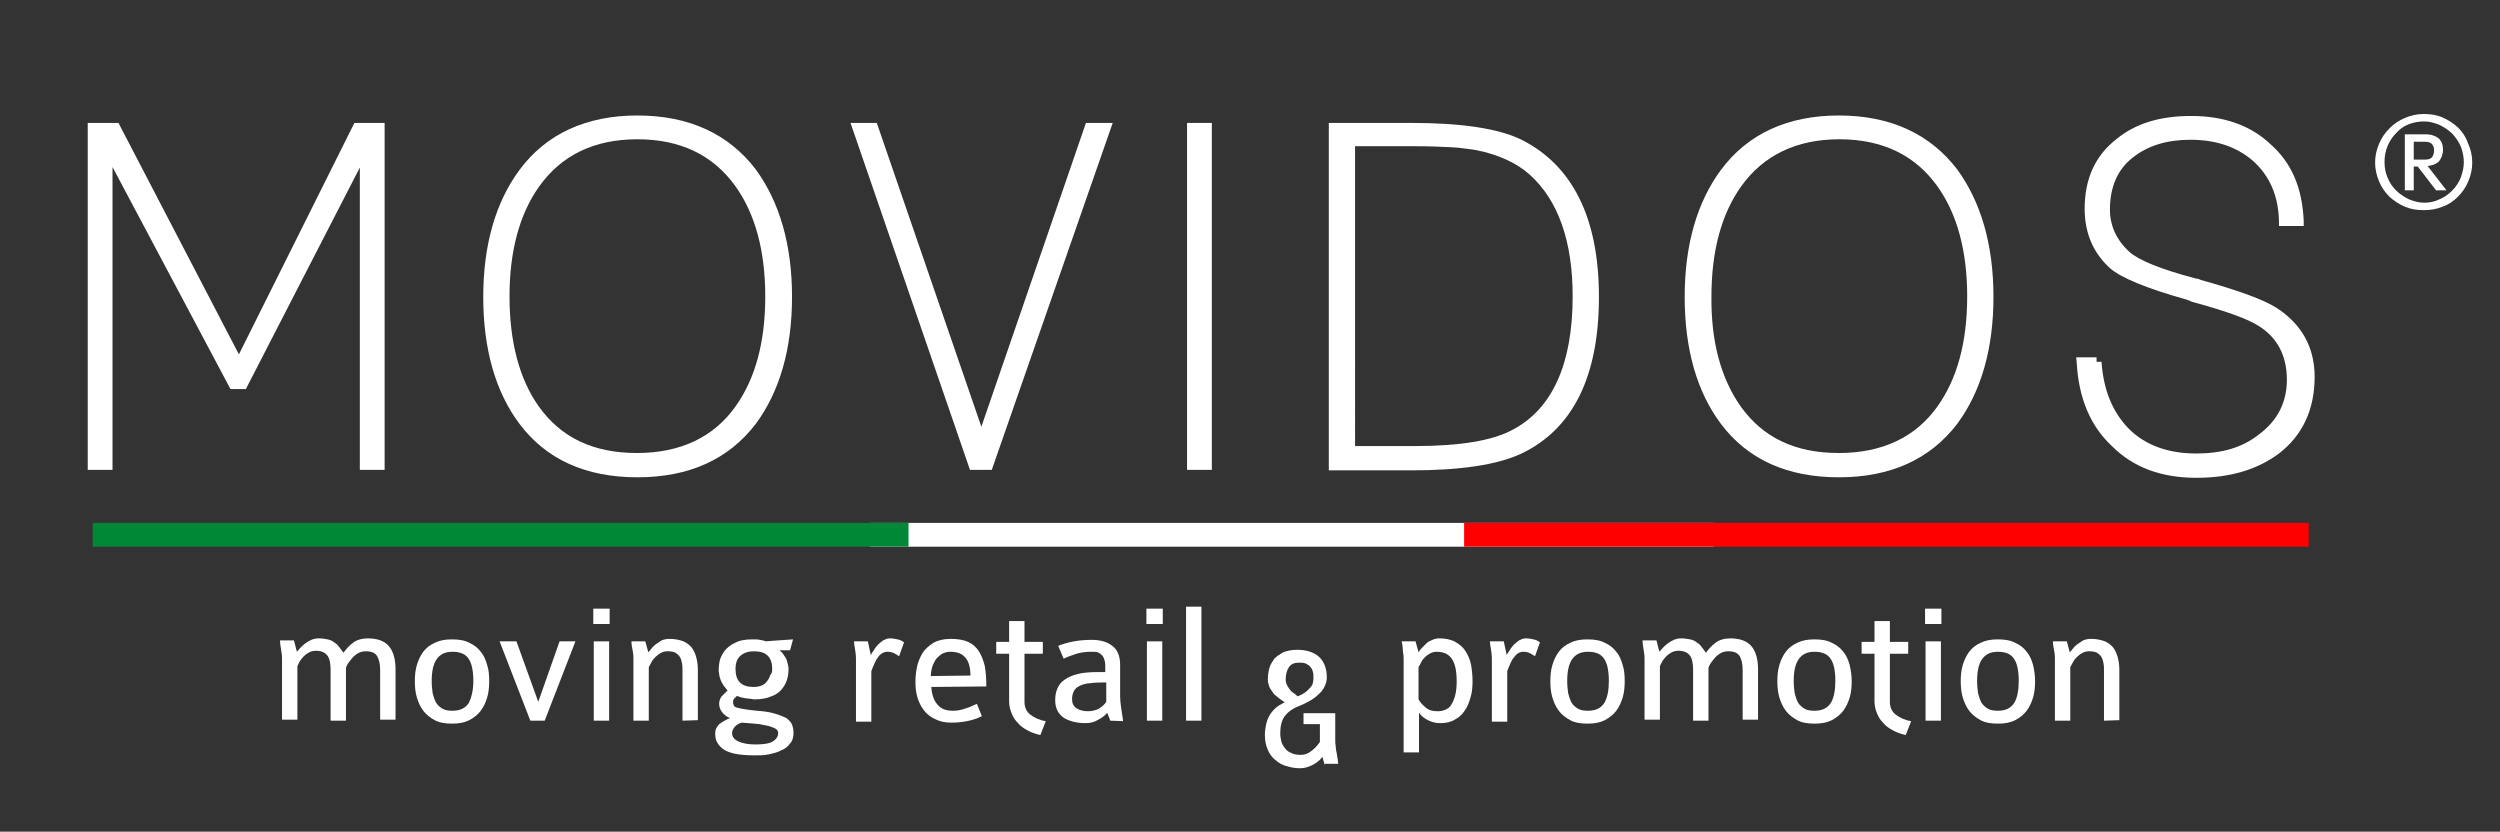 <?xml version="1.0" encoding="utf-8"?>
<!-- Generator: Adobe Illustrator 22.0.1, SVG Export Plug-In . SVG Version: 6.00 Build 0)  -->
<svg version="1.1" id="Layer_1" xmlns="http://www.w3.org/2000/svg" xmlns:xlink="http://www.w3.org/1999/xlink" x="0px" y="0px"
	 viewBox="0 0 504.4 167.8" style="enable-background:new 0 0 504.4 167.8;" xml:space="preserve">
<rect x="0" y="0" width="504.4" height="167.8" fill="#333333" stroke="none"/>
<style type="text/css">
	.st0{fill:#FFFFFF;}
	.st1{fill:#008837;}
	.st2{fill:#FF0000;}
</style>
<g>
	<rect x="175.5" y="105.5" class="st0" width="170.2" height="4.8"/>
	<g>
		<path class="st0" d="M18.7,25.8h4.6l24.9,47.9l23.9-47.9h4.5v68h-3V29.7L49,77.5h-1.9L21.7,29.7v64.1h-3V25.8z"/>
		<path class="st0" d="M77.6,94.8h-5v-61l-23,44.7h-3.1L22.7,33.7v61.1h-5v-70h6.2l24.3,46.7l23.3-46.7h6.1V94.8z M74.6,92.8h1v-66
			h-1V92.8z M19.7,92.8h1v-66h-1V92.8z M47.7,76.5h0.7L74,26.8h-1.2L48.2,75.9L22.7,26.8h-1.4L47.7,76.5z"/>
	</g>
	<g>
		<path class="st0" d="M105.6,34.9c5.3-7.1,13-10.6,23-10.6c10.1,0,17.8,3.5,23.1,10.5c4.7,6.4,7.1,14.7,7.1,25.1s-2.4,18.7-7.1,25
			c-5.3,6.9-13,10.4-23.1,10.4s-17.8-3.5-23-10.4c-4.7-6.2-7.1-14.6-7.1-25C98.5,49.6,100.9,41.2,105.6,34.9z M107.9,82.6
			c4.7,6.6,11.5,9.8,20.6,9.8s16.1-3.3,20.7-9.8c4.1-5.7,6.2-13.3,6.2-22.8c0-9.4-2.1-17-6.2-22.8c-4.7-6.6-11.6-9.9-20.6-9.9
			S112.7,30.4,108,37c-4.1,5.8-6.2,13.4-6.2,22.8C101.8,69.2,103.8,76.8,107.9,82.6z"/>
		<path class="st0" d="M128.6,96.3c-10.4,0-18.4-3.6-23.8-10.8c-4.8-6.4-7.3-15-7.3-25.6c0-10.5,2.5-19.1,7.3-25.6h0
			c5.4-7.3,13.5-11,23.8-11c10.4,0,18.4,3.7,23.9,10.9c4.8,6.6,7.3,15.2,7.3,25.7c0,10.5-2.5,19.1-7.3,25.6
			C147,92.7,139,96.3,128.6,96.3z M106.4,35.5c-4.6,6.1-6.9,14.3-6.9,24.4c0,10.2,2.3,18.4,6.9,24.4c5,6.6,12.5,10,22.2,10
			c9.7,0,17.2-3.4,22.3-10c4.6-6.1,6.9-14.3,6.9-24.4c0-10-2.3-18.3-6.9-24.5c-5.1-6.7-12.6-10.1-22.3-10.1
			C118.9,25.3,111.5,28.7,106.4,35.5L106.4,35.5z M128.5,93.4c-9.5,0-16.5-3.3-21.4-10.2l0,0c-4.2-5.9-6.3-13.8-6.3-23.4
			c0-9.5,2.1-17.4,6.4-23.4c4.9-6.9,12.1-10.3,21.4-10.3s16.5,3.5,21.4,10.3c4.2,6,6.4,13.9,6.4,23.4c0,9.6-2.1,17.5-6.4,23.4
			C145.2,90,138,93.4,128.5,93.4z M108.7,82c4.5,6.3,11,9.4,19.8,9.4c8.8,0,15.5-3.2,19.9-9.4c4-5.6,6-13,6-22.2
			c0-9.1-2-16.6-6-22.2c-4.5-6.3-11.1-9.5-19.8-9.5s-15.3,3.2-19.8,9.5c-4,5.6-6,13.1-6,22.2C102.8,69,104.8,76.5,108.7,82L108.7,82
			z"/>
	</g>
	<g>
		<path class="st0" d="M173,25.8h3.2L198,89.2l21.8-63.4h3.3l-23.7,68h-3L173,25.8z"/>
		<path class="st0" d="M200.1,94.8h-4.4l-24.1-70h5.3L198,86.1l21.1-61.3h5.4L200.1,94.8z M197.1,92.8h1.6l23-66h-1.2L198,92.3
			l-22.5-65.5h-1.1L197.1,92.8z"/>
	</g>
	<g>
		<path class="st0" d="M240.5,25.8h3v68h-3V25.8z"/>
		<path class="st0" d="M244.5,94.8h-5v-70h5V94.8z M241.5,92.8h1v-66h-1V92.8z"/>
	</g>
	<g>
		<path class="st0" d="M269.1,25.8h15.6c10,0,17.3,1.1,21.9,3.3c10,5,15,15.3,15,30.8c0,15.7-5,25.9-15,30.7
			c-4.8,2.2-12.1,3.3-21.9,3.3h-15.6V25.8z M285.5,91c9.1,0,15.9-1.1,20.2-3.4c8.4-4.4,12.6-13.7,12.6-27.8c0-11.4-3-19.9-9-25.3
			c-2.8-2.5-6.6-4.2-11.2-5.1c-1.4-0.3-3.2-0.4-5.3-0.6c-2.1-0.1-4.5-0.2-7.3-0.2h-13.1V91H285.5z"/>
		<path class="st0" d="M284.7,94.9h-16.6V24.8h16.6c10.1,0,17.6,1.1,22.3,3.4c10.3,5.2,15.6,15.8,15.6,31.7c0,16-5.2,26.6-15.6,31.6
			C302.1,93.8,294.6,94.9,284.7,94.9z M270.1,92.9h14.6c9.6,0,16.8-1.1,21.5-3.2c9.7-4.7,14.4-14.4,14.4-29.8
			c0-15.1-4.9-25.1-14.4-29.9c-4.4-2.1-11.6-3.2-21.5-3.2h-14.6V92.9z M285.5,92h-14.1V27.6h14.1c2.9,0,5.3,0.1,7.3,0.2
			c0.5,0.1,1,0.1,1.5,0.1c1.5,0.1,2.8,0.2,4,0.5c4.8,0.9,8.8,2.7,11.7,5.3c6.2,5.6,9.3,14.3,9.3,26c0,14.5-4.4,24.1-13.1,28.7
			C301.7,90.8,295,92,285.5,92z M273.4,90h12.1c9,0,15.7-1.1,19.7-3.3c8-4.2,12.1-13.3,12.1-26.9c0-11.1-2.9-19.4-8.7-24.6
			c-2.6-2.3-6.2-4-10.7-4.9c-1-0.2-2.3-0.3-3.7-0.5c-0.5,0-1-0.1-1.5-0.1c-2-0.1-4.4-0.2-7.2-0.2h-12.1V90z"/>
	</g>
	<g>
		<path class="st0" d="M348,34.9c5.3-7.1,13-10.6,23-10.6c10.1,0,17.8,3.5,23.1,10.5c4.7,6.4,7.1,14.7,7.1,25.1s-2.4,18.7-7.1,25
			c-5.3,6.9-13,10.4-23.1,10.4s-17.8-3.5-23-10.4c-4.7-6.2-7.1-14.6-7.1-25C340.9,49.6,343.3,41.2,348,34.9z M350.4,82.6
			c4.7,6.6,11.5,9.8,20.6,9.8s16.1-3.3,20.7-9.8c4.1-5.7,6.2-13.3,6.2-22.8c0-9.4-2.1-17-6.2-22.8c-4.7-6.6-11.6-9.9-20.6-9.9
			s-15.9,3.3-20.6,9.9c-4.1,5.8-6.2,13.4-6.2,22.8C344.2,69.2,346.3,76.8,350.4,82.6z"/>
		<path class="st0" d="M371,96.3c-10.4,0-18.4-3.6-23.8-10.8c-4.8-6.4-7.3-15-7.3-25.6c0-10.5,2.5-19.1,7.3-25.6l0,0
			c5.4-7.3,13.5-11,23.8-11c10.4,0,18.4,3.7,23.9,10.9c4.8,6.6,7.3,15.2,7.3,25.7c0,10.5-2.5,19.1-7.3,25.6
			C389.4,92.7,381.4,96.3,371,96.3z M348.8,35.5c-4.6,6.1-6.9,14.3-6.9,24.4c0,10.2,2.3,18.4,6.9,24.4c5,6.6,12.5,10,22.2,10
			c9.7,0,17.2-3.4,22.3-10c4.6-6.1,6.9-14.3,6.9-24.4c0-10-2.3-18.3-6.9-24.5c-5.1-6.7-12.6-10.1-22.3-10.1
			C361.3,25.3,353.9,28.7,348.8,35.5L348.8,35.5z M371,93.4c-9.5,0-16.5-3.3-21.4-10.2l0,0c-4.3-6-6.4-13.9-6.3-23.4
			c0-9.5,2.1-17.4,6.4-23.4c4.9-6.9,12.1-10.3,21.4-10.3c9.3,0,16.5,3.5,21.4,10.3c4.2,6,6.4,13.9,6.4,23.4c0,9.6-2.1,17.5-6.4,23.4
			C387.7,90,380.5,93.4,371,93.4z M351.2,82c4.5,6.3,11,9.4,19.8,9.4c8.8,0,15.5-3.2,19.9-9.4c4-5.6,6-13,6-22.2
			c0-9.1-2-16.6-6-22.2c-4.5-6.3-11.1-9.5-19.8-9.5c-8.6,0-15.3,3.2-19.8,9.5c-4,5.6-6,13.1-6,22.2C345.2,68.9,347.2,76.3,351.2,82
			L351.2,82z"/>
	</g>
	<g>
		<path class="st0" d="M423,73c0.4,5.9,2.3,10.6,5.8,14.1s8.3,5.3,14.3,5.3c5.3,0,9.7-1.3,13.2-4c4-2.9,6.1-6.9,6.1-11.9
			c0-5.2-2.1-9.2-6.3-11.8c-2.1-1.4-6.6-3-13.6-4.9c-0.1-0.1-0.5-0.2-1.2-0.4c-7.8-2.2-12.8-4.3-14.9-6.1c-3.2-2.9-4.8-6.6-4.8-11.2
			c0-5.8,2-10.2,6.1-13.3c3.7-3,8.5-4.4,14.4-4.4c6.4,0,11.5,1.8,15.3,5.4c4,3.5,6.1,8.4,6.4,14.8h-3c-0.1-5.5-2-9.8-5.6-12.9
			c-3.5-3-7.9-4.4-13.3-4.4c-5,0-9.1,1.3-12.2,3.8c-3.3,2.6-5,6.4-5,11.3c0,3.5,1.4,6.6,4.2,9.2c2.1,1.9,6.6,3.7,13.5,5.5
			c0.1,0.1,0.3,0.1,0.5,0.1s0.5,0.1,0.8,0.2c7.3,2,12.3,3.8,15,5.5c4.8,3.1,7.2,7.5,7.2,13.1c0,6.3-2.3,11.2-6.8,14.7
			c-4.1,3.1-9.4,4.7-15.9,4.7c-6.9,0-12.3-2-16.4-6.1c-4.1-3.8-6.4-9.2-6.8-16.2L423,73L423,73z"/>
		<path class="st0" d="M443.2,96.4c-7.2,0-12.8-2.1-17.1-6.4c-4.3-4-6.7-9.6-7.1-16.8l-0.1-1.1h4.1V73l1,0
			c0.4,5.7,2.2,10.1,5.5,13.5c3.3,3.3,7.9,5,13.6,5c5.2,0,9.3-1.2,12.6-3.8c3.8-2.8,5.7-6.5,5.7-11.1c0-4.9-2-8.6-5.8-10.9
			c-2-1.3-6.3-2.9-13.3-4.8l-0.3-0.1l-0.1-0.1c-0.1,0-0.3-0.1-0.6-0.2l-0.3-0.1c-7.8-2.2-13-4.3-15.3-6.3c-3.4-3.1-5.1-7.1-5.1-12
			c0-6.1,2.2-10.8,6.5-14.1c3.8-3.1,8.7-4.6,15-4.6c6.6,0,12,1.9,16,5.7c4.2,3.7,6.4,8.7,6.7,15.5l0,1h-5l0-1
			c-0.1-5.1-1.9-9.2-5.3-12.2c-3.3-2.8-7.4-4.2-12.6-4.2c-4.7,0-8.6,1.2-11.6,3.6c-3.1,2.4-4.6,6-4.6,10.5c0,3.2,1.3,6.1,3.9,8.5
			c1.9,1.7,6.3,3.5,13.1,5.3l0.3,0.1c0.4,0,0.7,0.1,1.1,0.3c7.5,2.1,12.5,3.9,15.2,5.6c5.1,3.3,7.7,8,7.7,13.9
			c0,6.6-2.4,11.8-7.2,15.5C455.4,94.8,449.8,96.4,443.2,96.4z M421.1,74.1c0.5,6.2,2.7,11,6.4,14.5c3.9,3.9,9.1,5.8,15.7,5.8
			c6.2,0,11.3-1.5,15.3-4.5c4.2-3.3,6.4-8,6.4-13.9c0-5.2-2.3-9.4-6.7-12.3c-2.5-1.6-7.4-3.4-14.7-5.4c-0.2-0.1-0.5-0.2-0.6-0.2
			c-0.2,0-0.6,0-0.9-0.2c-7.1-1.9-11.6-3.7-13.8-5.7c-3-2.8-4.5-6.1-4.5-9.9c0-5.2,1.8-9.3,5.4-12.1c3.3-2.7,7.6-4,12.8-4
			c5.7,0,10.3,1.5,14,4.6c3.6,3.1,5.6,7.4,5.9,12.7h1c-0.5-5.6-2.4-9.9-6-13c-3.6-3.4-8.5-5.2-14.6-5.2c-5.8,0-10.3,1.4-13.8,4.2
			c-3.9,2.9-5.7,7-5.7,12.5c0,4.3,1.5,7.7,4.5,10.5c2,1.7,7.2,3.8,14.5,5.9l0.3,0.1c0.5,0.1,0.8,0.2,1,0.4c7.2,2,11.6,3.6,13.7,5
			c4.5,2.8,6.7,7,6.7,12.6c0,5.3-2.2,9.6-6.5,12.7c-3.6,2.8-8.2,4.2-13.8,4.2c-6.2,0-11.3-1.9-15-5.6c-3.4-3.4-5.4-8-6-13.7H421.1z"
			/>
	</g>
	<g>
		<path class="st0" d="M76.7,145.4v-10.2c0-1.2-0.2-2.1-0.6-2.8s-1.2-1-2.3-1c-0.5,0-0.9,0.1-1.4,0.3c-0.4,0.2-0.8,0.5-1.1,0.8
			c-0.3,0.3-0.6,0.7-0.9,1.1c-0.3,0.4-0.5,0.8-0.6,1.2v10.6h-3.1v-10.2c0-1.4-0.2-2.4-0.7-3s-1.2-0.9-2.3-0.9
			c-0.4,0-0.9,0.1-1.3,0.3c-0.4,0.2-0.8,0.5-1.1,0.8s-0.6,0.7-0.8,1c-0.2,0.4-0.4,0.7-0.5,1v10.8h-3.1v-12.3c0-0.7-0.1-1.3-0.2-1.9
			c-0.1-0.6-0.2-1.2-0.2-1.8h2.8l0.6,2.3c0.2-0.2,0.4-0.5,0.7-0.8s0.6-0.6,1-0.9c0.4-0.3,0.8-0.5,1.2-0.7c0.5-0.2,0.9-0.3,1.5-0.3
			c0.7,0,1.3,0.1,1.8,0.2c0.5,0.1,1,0.3,1.3,0.6c0.4,0.2,0.7,0.5,1,0.9s0.6,0.8,0.9,1.2c0.5-0.7,1.1-1.4,1.9-2s1.8-0.9,3-0.9
			c1.9,0,3.3,0.5,4.2,1.5c0.9,1,1.4,2.6,1.4,4.7v10.2h-3.1V145.4z"/>
		<path class="st0" d="M98.7,137.4c0,1.2-0.1,2.3-0.4,3.3s-0.7,1.9-1.3,2.7c-0.6,0.8-1.4,1.4-2.3,1.9c-1,0.5-2.1,0.7-3.5,0.7
			s-2.6-0.2-3.5-0.7s-1.7-1.1-2.3-1.9c-0.6-0.8-1-1.7-1.3-2.7s-0.4-2.1-0.4-3.3c0-1.1,0.1-2.2,0.4-3.2s0.7-1.9,1.3-2.7
			c0.6-0.8,1.4-1.4,2.3-1.8c1-0.5,2.1-0.7,3.5-0.7s2.6,0.2,3.5,0.7c0.9,0.4,1.7,1,2.3,1.8c0.6,0.7,1,1.6,1.3,2.7
			C98.6,135.1,98.7,136.2,98.7,137.4z M95.5,137.4c0-2-0.3-3.5-0.9-4.4c-0.6-1-1.7-1.5-3.3-1.5c-1.5,0-2.5,0.5-3.2,1.5s-1,2.5-1,4.4
			c0,0.9,0.1,1.8,0.2,2.5c0.2,0.7,0.4,1.4,0.7,1.9c0.3,0.5,0.8,0.9,1.3,1.2s1.2,0.4,2,0.4c1.5,0,2.6-0.5,3.3-1.6
			C95.1,140.8,95.5,139.3,95.5,137.4z"/>
		<path class="st0" d="M109.9,145.4H107l-6.2-16h3.4l4.4,12.2l4.3-12.2h3.2L109.9,145.4z"/>
		<path class="st0" d="M119.7,125.9v-3.1h3.3v3.1H119.7z M119.8,145.4v-16h3.1v16H119.8z"/>
		<path class="st0" d="M137.7,145.4v-10.1c0-0.5,0-1-0.1-1.5s-0.2-0.9-0.4-1.2c-0.2-0.4-0.5-0.6-0.9-0.9c-0.4-0.2-0.9-0.3-1.6-0.3
			c-0.5,0-0.9,0.1-1.3,0.3c-0.4,0.2-0.8,0.5-1.1,0.8s-0.6,0.6-0.8,1s-0.4,0.7-0.6,1.1v10.8h-3.1v-12.6c0-0.7-0.1-1.3-0.2-1.8
			s-0.2-1-0.2-1.6h2.8l0.6,2.2c0.2-0.2,0.4-0.4,0.6-0.7c0.2-0.3,0.5-0.6,0.9-0.9c0.4-0.3,0.8-0.5,1.2-0.8c0.5-0.2,1-0.3,1.6-0.3
			c1.1,0,2,0.2,2.8,0.5c0.7,0.3,1.3,0.8,1.7,1.3c0.4,0.6,0.7,1.2,0.9,2s0.3,1.6,0.3,2.5v10.1L137.7,145.4L137.7,145.4z"/>
		<path class="st0" d="M159.4,131.2h-2.1c0.2,0.2,0.4,0.4,0.6,0.6c0.2,0.3,0.4,0.6,0.6,0.9c0.2,0.3,0.3,0.7,0.4,1.1
			c0.1,0.4,0.2,0.8,0.2,1.2c0,0.7-0.1,1.4-0.3,2.1c-0.2,0.7-0.6,1.4-1.1,2s-1.2,1.1-2.1,1.4c-0.9,0.4-2,0.6-3.3,0.6
			c-0.2,0-0.4,0-0.8-0.1c-0.3,0-0.6-0.1-1-0.1c-0.3-0.1-0.6-0.1-1-0.2c-0.3-0.1-0.6-0.2-0.8-0.3c-0.2,0.2-0.4,0.4-0.6,0.6
			c-0.2,0.2-0.2,0.5-0.2,0.8c0,0.2,0.1,0.4,0.2,0.6c0.1,0.2,0.3,0.3,0.7,0.4c0.4,0.1,0.8,0.2,1.5,0.3c0.6,0.1,1.4,0.2,2.4,0.3
			c1.5,0.1,2.8,0.3,3.7,0.6c1,0.3,1.7,0.6,2.3,0.9c0.5,0.4,0.9,0.8,1.1,1.3c0.2,0.5,0.3,1.1,0.3,1.7c0,0.8-0.2,1.6-0.7,2.1
			c-0.4,0.6-1,1.1-1.8,1.4c-0.7,0.4-1.6,0.6-2.5,0.8s-1.9,0.2-2.9,0.2c-1.5,0-2.7-0.1-3.8-0.3c-1-0.2-1.8-0.5-2.4-0.9
			c-0.6-0.4-1-0.9-1.3-1.4s-0.4-1.2-0.4-1.8c0-0.5,0.1-0.9,0.3-1.2c0.2-0.4,0.5-0.7,0.8-0.9s0.6-0.4,1-0.6c0.3-0.2,0.6-0.3,0.9-0.4
			c-0.7-0.3-1.2-0.7-1.6-1.2c-0.4-0.5-0.6-1.1-0.6-1.7c0-0.6,0.2-1.1,0.5-1.5c0.4-0.4,0.8-0.8,1.2-1.2c-0.1-0.1-0.3-0.3-0.5-0.6
			c-0.2-0.2-0.4-0.5-0.6-0.9c-0.2-0.3-0.4-0.8-0.5-1.2c-0.1-0.5-0.2-1-0.2-1.6c0-0.5,0.1-1,0.2-1.7c0.2-0.7,0.5-1.3,1-2
			c0.5-0.6,1.2-1.2,2.1-1.6c0.9-0.5,2.1-0.7,3.5-0.7c0.6,0,1.1,0,1.5,0.1s0.8,0.1,1.2,0.3c0.3,0,0.7-0.1,1.2-0.1s0.9-0.1,1.4-0.1
			s1-0.1,1.5-0.1s1-0.1,1.4-0.1L159.4,131.2z M157,147.9c0-0.3-0.1-0.5-0.3-0.7s-0.6-0.4-1.2-0.6c-0.6-0.2-1.3-0.3-2.3-0.5
			c-0.9-0.1-2.1-0.2-3.6-0.3c-0.6,0.2-1.1,0.5-1.4,0.9c-0.3,0.4-0.5,0.8-0.5,1.2c0,0.7,0.4,1.3,1.3,1.7c0.9,0.4,2,0.6,3.4,0.6
			c1.7,0,2.9-0.2,3.5-0.6C156.6,149.2,157,148.6,157,147.9z M155.8,134.9c0-1.1-0.3-2-0.9-2.6c-0.6-0.6-1.5-0.9-2.8-0.9
			c-1.1,0-2,0.3-2.7,0.9c-0.7,0.6-1,1.5-1,2.7s0.3,2.1,0.9,2.7c0.6,0.6,1.5,0.9,2.7,0.9c0.7,0,1.2-0.1,1.7-0.3s0.8-0.5,1.1-0.9
			s0.5-0.8,0.6-1.2C155.8,135.8,155.8,135.4,155.8,134.9z"/>
		<path class="st0" d="M181.4,132.4c-0.3-0.2-0.6-0.4-1-0.6c-0.4-0.2-0.8-0.3-1.4-0.3c-0.5,0-0.9,0.2-1.3,0.5
			c-0.4,0.3-0.6,0.7-0.9,1.1c-0.2,0.4-0.4,0.8-0.6,1.3c-0.2,0.4-0.3,0.8-0.4,1v10.2h-3.1V133c0-0.8-0.1-1.5-0.2-2.1
			c-0.1-0.6-0.2-1.1-0.2-1.5h2.8l0.6,2.8c0.1-0.3,0.3-0.6,0.6-1c0.2-0.4,0.5-0.7,0.8-1.1c0.3-0.3,0.7-0.6,1.1-0.9
			c0.4-0.2,0.8-0.4,1.3-0.4c0.6,0,1.2,0.1,1.6,0.2c0.5,0.1,0.9,0.3,1.3,0.6L181.4,132.4z"/>
		<path class="st0" d="M187.9,138.6c0.1,1.5,0.5,2.7,1.2,3.5c0.7,0.9,1.7,1.3,3.1,1.3c0.8,0,1.6-0.1,2.4-0.4c0.8-0.2,1.6-0.6,2.5-1
			l1,2.5c-1,0.5-2,0.8-3,1s-2.1,0.3-3.1,0.3c-1.3,0-2.3-0.2-3.3-0.7c-0.9-0.4-1.7-1-2.3-1.8s-1-1.6-1.3-2.6s-0.4-2-0.4-3.2
			c0-0.9,0.1-1.9,0.3-2.9s0.6-1.9,1.1-2.8c0.5-0.8,1.3-1.5,2.2-2.1c0.9-0.5,2.1-0.8,3.5-0.8s2.6,0.2,3.5,0.6
			c0.9,0.4,1.7,1.1,2.2,1.9c0.5,0.8,0.9,1.8,1.2,3c0.2,1.2,0.3,2.5,0.3,4.1L187.9,138.6L187.9,138.6z M195.8,136.3
			c0-1.7-0.4-3-1.1-3.7c-0.7-0.8-1.7-1.1-3-1.1c-0.5,0-0.9,0.1-1.4,0.3c-0.4,0.2-0.8,0.5-1.2,0.9s-0.6,0.9-0.9,1.5
			c-0.2,0.6-0.4,1.4-0.4,2.2L195.8,136.3L195.8,136.3z"/>
		<path class="st0" d="M209.9,148.3c-0.9-0.2-1.8-0.5-2.5-0.9c-0.8-0.4-1.5-0.9-2-1.5c-0.6-0.6-1-1.2-1.3-2
			c-0.3-0.7-0.5-1.5-0.5-2.4v-9.6H201v-2.4h2.6v-4.2h3.1v4.2h3.7v2.4h-3.7v9.7c0,1.1,0.4,2,1.2,2.6s1.8,1.1,3.1,1.3L209.9,148.3z"/>
		<path class="st0" d="M224,145.4c0,0,0-0.1-0.1-0.3s-0.1-0.4-0.2-0.5c-0.1-0.2-0.1-0.4-0.2-0.5c-0.1-0.2-0.1-0.3-0.1-0.3
			c-0.4,0.5-1,1-1.8,1.4c-0.8,0.5-1.6,0.7-2.6,0.7c-1.8,0-3.3-0.4-4.4-1.1c-1.1-0.8-1.7-1.9-1.7-3.5c0-0.8,0.1-1.6,0.4-2.3
			c0.3-0.7,0.7-1.3,1.4-1.8s1.5-0.9,2.7-1.2c1.1-0.3,2.5-0.4,4.2-0.4h1.4v-1c0-0.4,0-0.8-0.1-1.2s-0.2-0.7-0.4-1s-0.5-0.5-0.8-0.7
			c-0.4-0.2-0.8-0.2-1.4-0.2c-1.1,0-2.1,0.1-3.1,0.4c-0.9,0.3-1.8,0.6-2.6,1l-1.1-2.6c1-0.4,2.1-0.7,3.2-0.9
			c1.1-0.2,2.3-0.3,3.6-0.3c1.7,0,3.1,0.4,4.1,1.2c1.1,0.8,1.6,2.1,1.6,3.9v6.4c0,0.6,0.1,1.4,0.2,2.2c0.1,0.9,0.3,1.7,0.4,2.7
			L224,145.4L224,145.4z M223.2,137.7h-1c-1.1,0-2,0.1-2.8,0.2c-0.8,0.1-1.4,0.4-1.8,0.6c-0.5,0.3-0.8,0.6-1,1.1
			c-0.2,0.4-0.3,0.9-0.3,1.5c0,0.8,0.3,1.4,0.9,1.8c0.6,0.4,1.4,0.6,2.3,0.6c0.8,0,1.6-0.2,2.2-0.5c0.6-0.4,1.1-0.8,1.5-1.4
			L223.2,137.7L223.2,137.7z"/>
		<path class="st0" d="M231.3,125.9v-3.1h3.3v3.1H231.3z M231.4,145.4v-16h3.1v16H231.4z"/>
		<path class="st0" d="M239.3,145.4v-23h3.1v23H239.3z"/>
		<path class="st0" d="M267.3,154.4l-0.5-1.7c-0.4,0.6-1,1.1-1.9,1.6c-0.8,0.4-1.6,0.7-2.5,0.7s-1.8-0.1-2.7-0.4
			c-0.9-0.2-1.6-0.6-2.3-1.2c-0.7-0.5-1.2-1.2-1.6-2.1c-0.4-0.9-0.6-1.9-0.6-3.1c0-0.6,0.1-1.2,0.2-1.8c0.1-0.6,0.3-1.2,0.6-1.8
			s0.7-1.1,1.2-1.6s1.2-0.9,2-1.3c-0.3-0.2-0.6-0.4-1-0.7s-0.7-0.6-1.1-0.9c-0.3-0.4-0.6-0.8-0.9-1.3c-0.2-0.5-0.4-1-0.4-1.7
			c0-0.8,0.1-1.5,0.3-2.3c0.2-0.7,0.6-1.3,1-1.9c0.5-0.5,1.1-0.9,1.8-1.3c0.8-0.3,1.7-0.5,2.8-0.5c1.9,0,3.4,0.5,4.4,1.4
			s1.6,2.3,1.6,4.2c0,0.7-0.2,1.3-0.5,1.9c-0.3,0.6-0.7,1.1-1.3,1.6c-0.5,0.5-1.1,0.9-1.8,1.3c-0.7,0.4-1.4,0.7-2.1,1
			c-1.3,0.5-2.2,1.2-2.8,2c-0.6,0.8-0.9,2-0.9,3.5c0,0.5,0.1,1,0.2,1.5s0.4,1,0.7,1.4c0.3,0.4,0.7,0.8,1.3,1c0.5,0.3,1.2,0.4,2,0.4
			s1.5-0.3,2.1-0.8c0.7-0.5,1.2-1.1,1.7-1.8v-3.6H263v-2.2h6.4v5.3c0,0.4,0,0.9,0.1,1.4c0,0.5,0.1,0.9,0.2,1.4
			c0.1,0.4,0.1,0.9,0.2,1.2c0,0.4,0.1,0.7,0.1,0.9h-2.7V154.4z M265,136.8c0-0.4,0-0.9-0.1-1.2c-0.1-0.4-0.2-0.7-0.5-1
			c-0.2-0.3-0.5-0.5-0.9-0.7s-0.9-0.2-1.4-0.2c-1,0-1.7,0.3-2.1,1c-0.4,0.6-0.6,1.5-0.6,2.4c0,0.4,0.1,0.8,0.3,1.2
			c0.2,0.3,0.4,0.7,0.6,0.9c0.2,0.3,0.5,0.5,0.8,0.7s0.5,0.4,0.7,0.6c0.4-0.2,0.8-0.3,1.2-0.6c0.4-0.2,0.7-0.5,1-0.8s0.6-0.6,0.8-1
			C264.9,137.8,265,137.3,265,136.8z"/>
		<path class="st0" d="M297.1,137.5c0,1.1-0.1,2.2-0.4,3.2s-0.6,1.9-1.2,2.7c-0.5,0.8-1.2,1.4-2,1.8c-0.8,0.5-1.8,0.7-2.9,0.7
			c-0.9,0-1.7-0.2-2.5-0.6c-0.8-0.4-1.4-0.9-1.8-1.5v8h-3.1v-17.5c0-0.5,0-0.9,0-1.3c0-0.4,0-0.8-0.1-1.2c0-0.4-0.1-0.7-0.1-1.1
			c0-0.4-0.1-0.8-0.2-1.3h2.8l0.6,2.2c0.2-0.3,0.4-0.6,0.7-0.9c0.3-0.3,0.6-0.6,0.9-0.9c0.3-0.3,0.7-0.5,1.2-0.7
			c0.4-0.2,0.9-0.3,1.4-0.3c1.2,0,2.3,0.2,3.2,0.7c0.9,0.5,1.6,1.1,2.1,1.9c0.5,0.8,0.9,1.7,1.1,2.7
			C297,135.3,297.1,136.4,297.1,137.5z M293.9,137.5c0-2.1-0.3-3.6-1-4.6s-1.7-1.4-3.1-1.4c-0.4,0-0.8,0.1-1.2,0.3
			c-0.3,0.2-0.7,0.4-1,0.7s-0.6,0.6-0.8,1c-0.2,0.4-0.4,0.8-0.6,1.1v6.5c0.4,0.7,0.9,1.2,1.5,1.7s1.4,0.7,2.4,0.7
			c0.5,0,1-0.1,1.5-0.3s0.9-0.5,1.2-1c0.3-0.5,0.6-1.1,0.8-1.9C293.8,139.5,293.9,138.6,293.9,137.5z"/>
		<path class="st0" d="M309.7,132.4c-0.3-0.2-0.6-0.4-1-0.6c-0.4-0.2-0.8-0.3-1.4-0.3c-0.5,0-0.9,0.2-1.3,0.5
			c-0.3,0.3-0.6,0.7-0.9,1.1c-0.2,0.4-0.4,0.8-0.6,1.3c-0.2,0.4-0.3,0.8-0.4,1v10.2H301V133c0-0.8-0.1-1.5-0.2-2.1s-0.2-1.1-0.2-1.5
			h2.8l0.6,2.8c0.1-0.3,0.3-0.6,0.6-1c0.2-0.4,0.5-0.7,0.8-1.1c0.3-0.3,0.7-0.6,1.1-0.9c0.4-0.2,0.8-0.4,1.3-0.4
			c0.6,0,1.2,0.1,1.6,0.2c0.5,0.1,0.9,0.3,1.3,0.6L309.7,132.4z"/>
		<path class="st0" d="M327.8,137.4c0,1.2-0.1,2.3-0.4,3.3s-0.7,1.9-1.3,2.7c-0.6,0.8-1.4,1.4-2.3,1.9c-1,0.5-2.1,0.7-3.5,0.7
			s-2.6-0.2-3.5-0.7s-1.7-1.1-2.3-1.9c-0.6-0.8-1-1.7-1.3-2.7s-0.4-2.1-0.4-3.3c0-1.1,0.1-2.2,0.4-3.2s0.7-1.9,1.3-2.7
			c0.6-0.8,1.4-1.4,2.3-1.8c1-0.5,2.1-0.7,3.5-0.7s2.6,0.2,3.5,0.7c0.9,0.4,1.7,1,2.3,1.8c0.6,0.7,1,1.6,1.3,2.7
			C327.7,135.1,327.8,136.2,327.8,137.4z M324.6,137.4c0-2-0.3-3.5-0.9-4.4c-0.6-1-1.7-1.5-3.3-1.5c-1.5,0-2.5,0.5-3.2,1.5
			s-1,2.5-1,4.4c0,0.9,0.1,1.8,0.2,2.5c0.2,0.7,0.4,1.4,0.7,1.9c0.3,0.5,0.8,0.9,1.3,1.2s1.2,0.4,2,0.4c1.5,0,2.6-0.5,3.3-1.6
			C324.3,140.8,324.6,139.3,324.6,137.4z"/>
		<path class="st0" d="M351.6,145.4v-10.2c0-1.2-0.2-2.1-0.6-2.8s-1.2-1-2.3-1c-0.5,0-0.9,0.1-1.4,0.3c-0.4,0.2-0.8,0.5-1.1,0.8
			c-0.3,0.3-0.6,0.7-0.9,1.1c-0.3,0.4-0.5,0.8-0.6,1.2v10.6h-3.1v-10.2c0-1.4-0.2-2.4-0.7-3s-1.2-0.9-2.3-0.9
			c-0.4,0-0.9,0.1-1.3,0.3s-0.8,0.5-1.1,0.8c-0.3,0.3-0.6,0.7-0.8,1c-0.2,0.4-0.4,0.7-0.5,1v10.8h-3.1v-12.3c0-0.7-0.1-1.3-0.2-1.9
			c-0.1-0.6-0.2-1.2-0.2-1.8h2.8l0.6,2.3c0.2-0.2,0.4-0.5,0.7-0.8c0.3-0.3,0.6-0.6,1-0.9c0.4-0.3,0.8-0.5,1.2-0.7
			c0.5-0.2,0.9-0.3,1.5-0.3c0.7,0,1.3,0.1,1.8,0.2c0.5,0.1,1,0.3,1.3,0.6c0.4,0.2,0.7,0.5,1,0.9s0.6,0.8,0.9,1.2
			c0.5-0.7,1.1-1.4,1.9-2s1.8-0.9,3-0.9c1.9,0,3.3,0.5,4.2,1.5c0.9,1,1.4,2.6,1.4,4.7v10.2h-3.1V145.4z"/>
		<path class="st0" d="M373.6,137.4c0,1.2-0.1,2.3-0.4,3.3s-0.7,1.9-1.3,2.7c-0.6,0.8-1.4,1.4-2.3,1.9c-1,0.5-2.1,0.7-3.5,0.7
			s-2.6-0.2-3.5-0.7s-1.7-1.1-2.3-1.9c-0.6-0.8-1-1.7-1.3-2.7s-0.4-2.1-0.4-3.3c0-1.1,0.1-2.2,0.4-3.2s0.7-1.9,1.3-2.7
			c0.6-0.8,1.4-1.4,2.3-1.8c1-0.5,2.1-0.7,3.5-0.7s2.6,0.2,3.5,0.7c0.9,0.4,1.7,1,2.3,1.8c0.6,0.7,1,1.6,1.3,2.7
			C373.4,135.1,373.6,136.2,373.6,137.4z M370.3,137.4c0-2-0.3-3.5-0.9-4.4c-0.6-1-1.7-1.5-3.3-1.5c-1.5,0-2.5,0.5-3.2,1.5
			s-1,2.5-1,4.4c0,0.9,0.1,1.8,0.2,2.5c0.2,0.7,0.4,1.4,0.7,1.9c0.3,0.5,0.8,0.9,1.3,1.2s1.2,0.4,2,0.4c1.5,0,2.6-0.5,3.3-1.6
			C370,140.8,370.3,139.3,370.3,137.4z"/>
		<path class="st0" d="M384.5,148.3c-0.9-0.2-1.8-0.5-2.5-0.9c-0.8-0.4-1.5-0.9-2-1.5c-0.6-0.6-1-1.2-1.3-2
			c-0.3-0.7-0.5-1.5-0.5-2.4v-9.6h-2.6v-2.4h2.6v-4.2h3.1v4.2h3.7v2.4h-3.7v9.7c0,1.1,0.4,2,1.2,2.6c0.8,0.6,1.8,1.1,3.1,1.3
			L384.5,148.3z"/>
		<path class="st0" d="M388.4,125.9v-3.1h3.3v3.1H388.4z M388.5,145.4v-16h3.1v16H388.5z"/>
		<path class="st0" d="M410.6,137.4c0,1.2-0.1,2.3-0.4,3.3s-0.7,1.9-1.3,2.7c-0.6,0.8-1.4,1.4-2.3,1.9c-1,0.5-2.1,0.7-3.5,0.7
			s-2.6-0.2-3.5-0.7s-1.7-1.1-2.3-1.9c-0.6-0.8-1-1.7-1.3-2.7s-0.4-2.1-0.4-3.3c0-1.1,0.1-2.2,0.4-3.2s0.7-1.9,1.3-2.7
			c0.6-0.8,1.4-1.4,2.3-1.8c1-0.5,2.1-0.7,3.5-0.7s2.6,0.2,3.5,0.7c0.9,0.4,1.7,1,2.3,1.8c0.6,0.7,1,1.6,1.3,2.7
			C410.4,135.1,410.6,136.2,410.6,137.4z M407.3,137.4c0-2-0.3-3.5-0.9-4.4c-0.6-1-1.7-1.5-3.3-1.5c-1.5,0-2.5,0.5-3.2,1.5
			s-1,2.5-1,4.4c0,0.9,0.1,1.8,0.2,2.5c0.2,0.7,0.4,1.4,0.7,1.9c0.3,0.5,0.8,0.9,1.3,1.2s1.2,0.4,2,0.4c1.5,0,2.6-0.5,3.3-1.6
			C407,140.8,407.3,139.3,407.3,137.4z"/>
		<path class="st0" d="M424.5,145.4v-10.1c0-0.5,0-1-0.1-1.5s-0.2-0.9-0.4-1.2c-0.2-0.4-0.5-0.6-0.9-0.9c-0.4-0.2-0.9-0.3-1.6-0.3
			c-0.5,0-0.9,0.1-1.3,0.3s-0.8,0.5-1.1,0.8c-0.3,0.3-0.6,0.6-0.8,1c-0.2,0.4-0.4,0.7-0.6,1.1v10.8h-3.1v-12.6
			c0-0.7-0.1-1.3-0.2-1.8s-0.2-1-0.2-1.6h2.8l0.6,2.2c0.2-0.2,0.4-0.4,0.6-0.7s0.5-0.6,0.9-0.9c0.4-0.3,0.8-0.5,1.2-0.8
			c0.5-0.2,1-0.3,1.6-0.3c1.1,0,2,0.2,2.8,0.5c0.7,0.3,1.3,0.8,1.7,1.3c0.4,0.6,0.7,1.2,0.9,2c0.2,0.8,0.3,1.6,0.3,2.5v10.1
			L424.5,145.4L424.5,145.4z"/>
	</g>
	<g>
		<path class="st0" d="M498.8,32.8c0,1.4-0.3,2.6-0.8,3.8s-1.2,2.2-2.1,3.1c-0.9,0.9-1.9,1.6-3.1,2c-1.2,0.5-2.4,0.7-3.8,0.7
			s-2.6-0.2-3.8-0.7c-1.2-0.5-2.2-1.2-3.1-2c-0.9-0.9-1.6-1.9-2.1-3.1c-0.5-1.2-0.8-2.5-0.8-3.8c0-1.4,0.3-2.6,0.8-3.8
			c0.5-1.2,1.2-2.2,2.1-3.1s1.9-1.6,3.1-2.1s2.4-0.8,3.8-0.8s2.7,0.2,3.8,0.7c1.2,0.5,2.2,1.2,3.1,2c0.9,0.9,1.6,1.9,2,3.1
			C498.5,30.1,498.8,31.4,498.8,32.8z M497.1,32.8c0-1.1-0.2-2.2-0.6-3.2s-1-1.8-1.7-2.6c-0.7-0.7-1.6-1.3-2.6-1.8
			c-1-0.4-2-0.7-3.1-0.7s-2.2,0.2-3.2,0.6s-1.8,1-2.5,1.8c-0.7,0.7-1.3,1.6-1.7,2.6c-0.4,1-0.6,2-0.6,3.2c0,1.1,0.2,2.2,0.6,3.1
			c0.4,1,1,1.9,1.7,2.6c0.7,0.7,1.6,1.3,2.6,1.8c1,0.4,2,0.7,3.1,0.7s2.1-0.2,3.1-0.7c1-0.4,1.8-1,2.6-1.8c0.7-0.7,1.3-1.6,1.7-2.6
			C496.8,34.9,497.1,33.9,497.1,32.8z M491.5,38.4l-3.7-4.8H487v4.8h-1.8V27.1h3.9c0.5,0,0.9,0,1.4,0.1c0.4,0.1,0.9,0.3,1.2,0.5
			c0.4,0.2,0.7,0.6,0.9,1c0.2,0.4,0.3,0.9,0.3,1.6c0,0.4-0.1,0.8-0.2,1.1c-0.1,0.4-0.3,0.7-0.5,1s-0.5,0.5-0.9,0.7s-0.9,0.3-1.5,0.4
			l3.8,4.9C493.6,38.4,491.5,38.4,491.5,38.4z M491.1,30.3c0-0.6-0.2-1-0.5-1.3s-0.8-0.4-1.4-0.4H487v3.6h2.3c0.7,0,1.2-0.2,1.4-0.5
			C491,31.3,491.1,30.8,491.1,30.3z"/>
	</g>
	<rect x="18.7" y="105.5" class="st1" width="164.6" height="4.8"/>
	<rect x="295.4" y="105.5" class="st2" width="170.4" height="4.8"/>
</g>
</svg>
